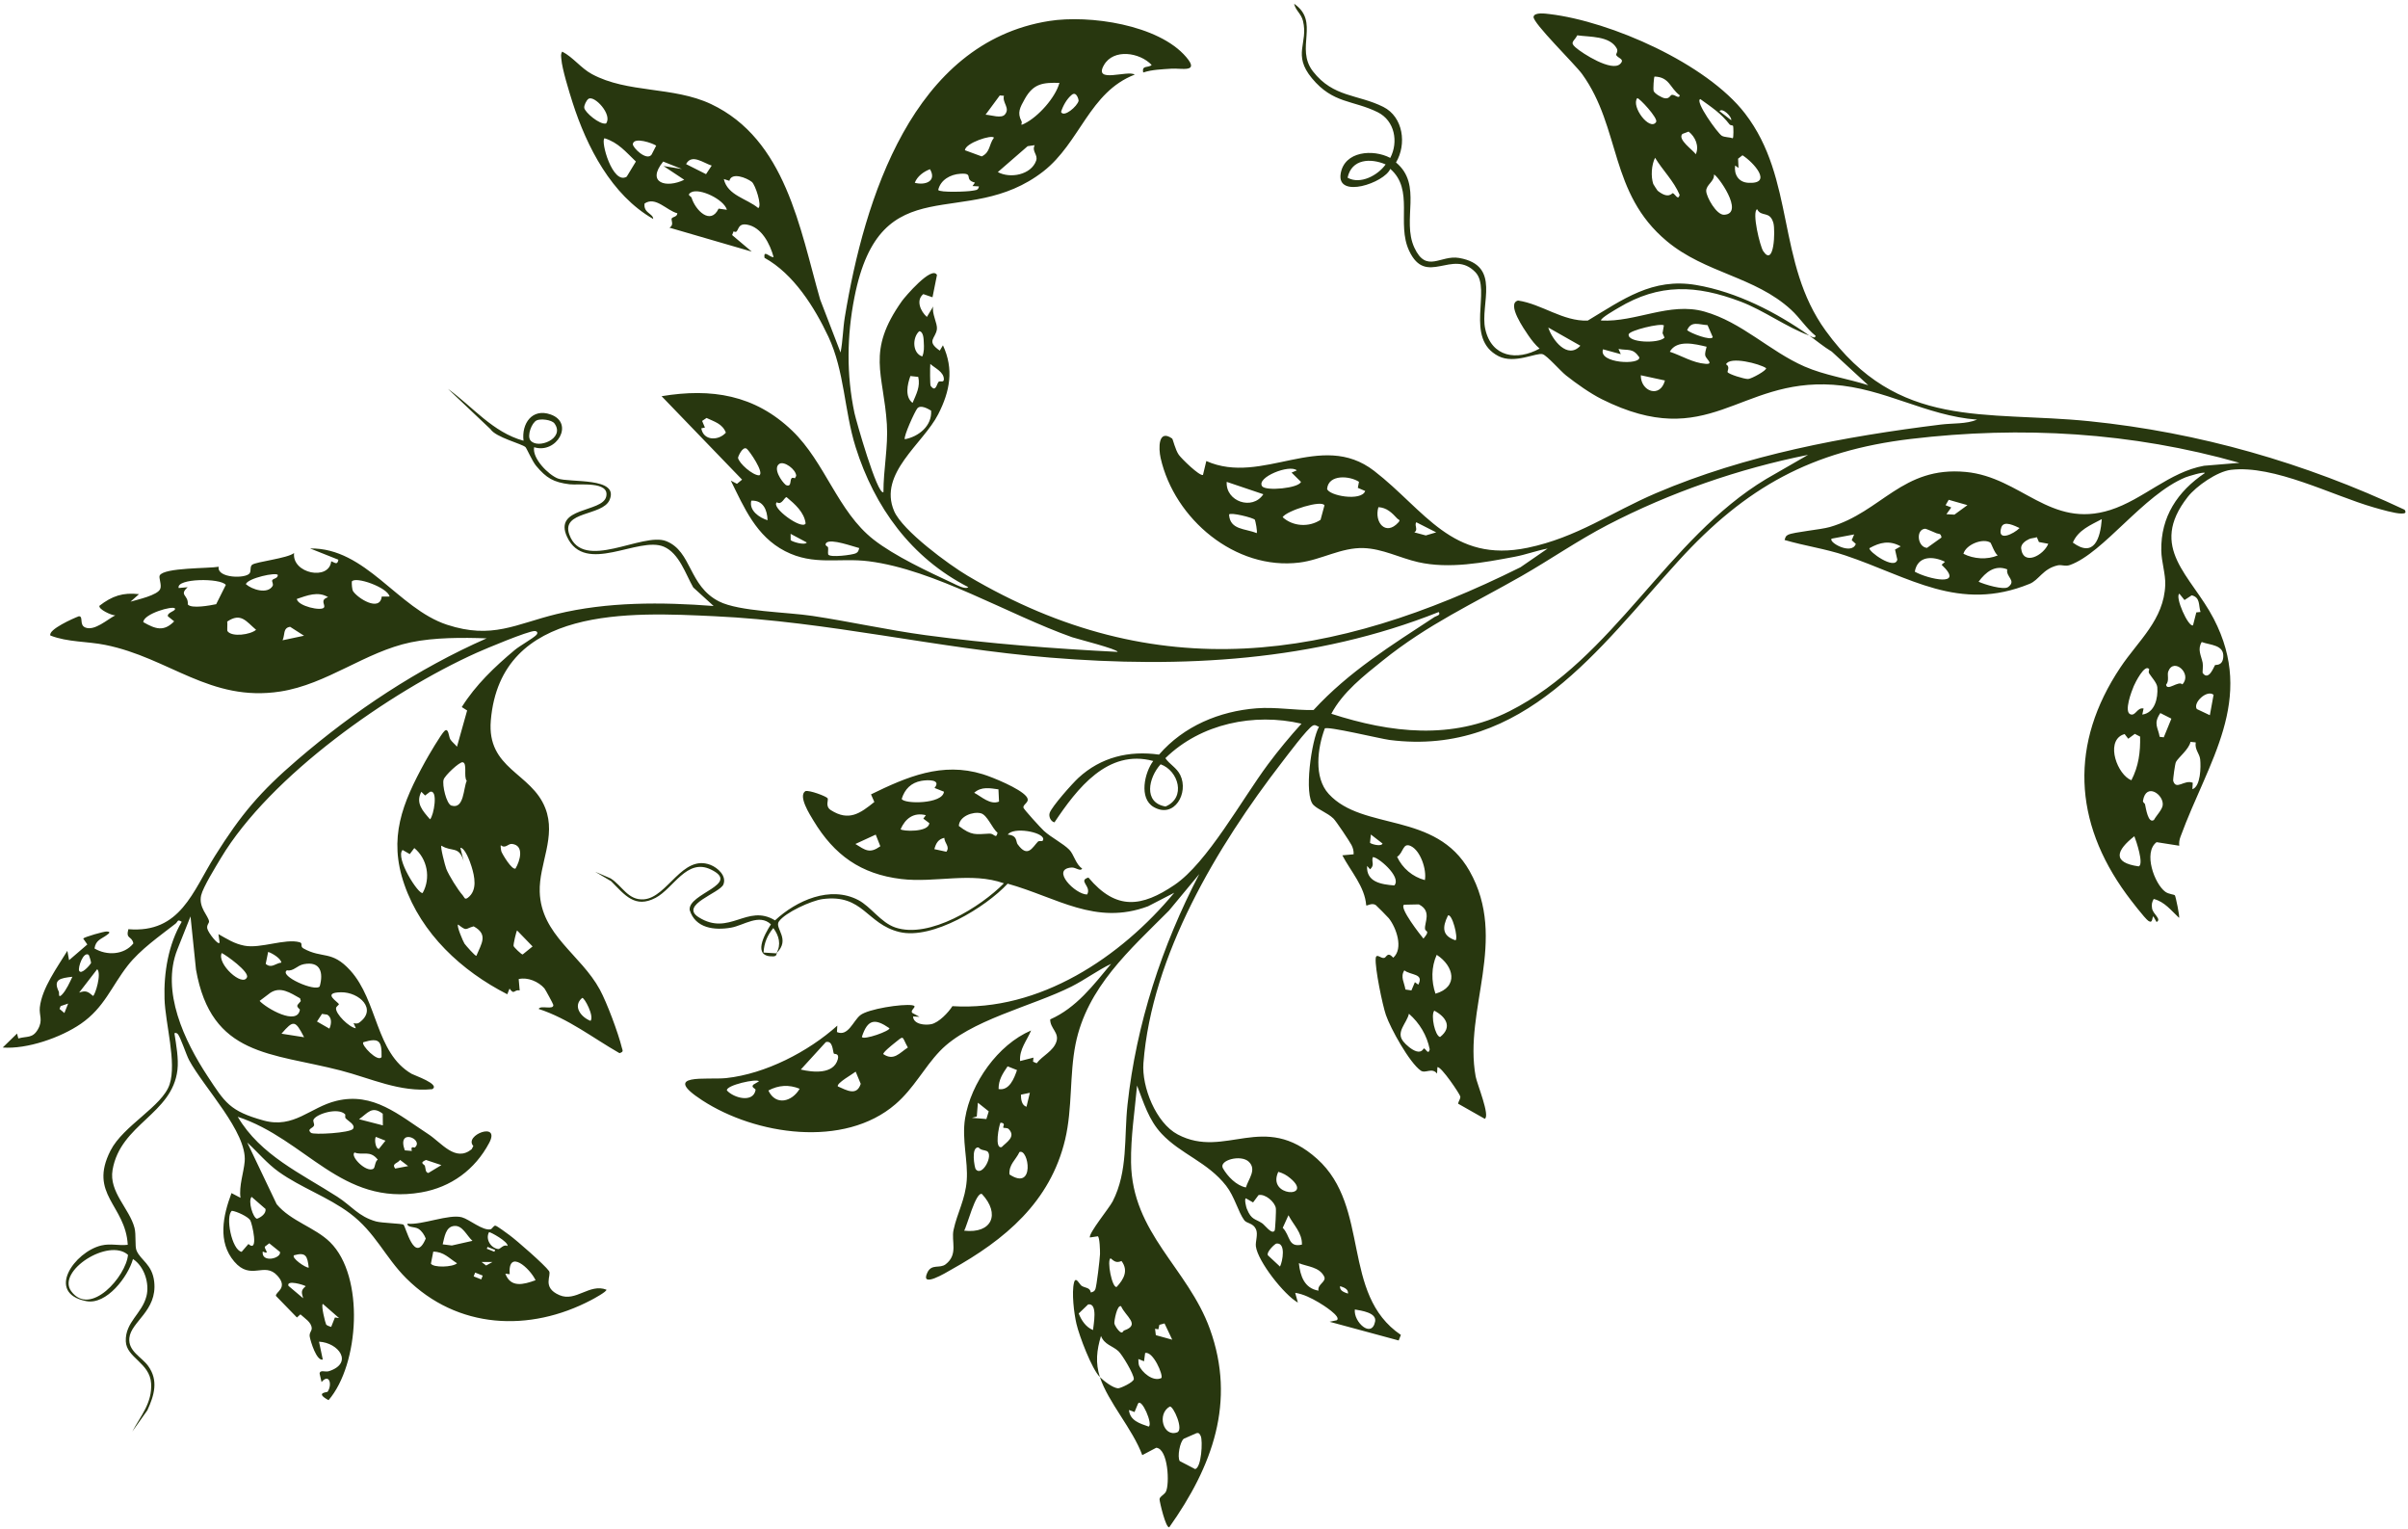 <svg width="556" height="353" viewBox="0 0 556 353" fill="none" xmlns="http://www.w3.org/2000/svg">
<path d="M179.443 219.959C179.199 220.204 179.428 220.736 178.519 220.766C173.6 220.915 176.516 215.712 178.003 213.367C175.29 210.836 171.758 213.609 168.81 214.133C164.969 214.809 160.544 214.29 159.244 210.054C158.847 206.21 171.268 204.132 164.118 200.703C158.571 198.041 155.498 205.074 151.391 207.243C146.601 209.776 144.238 206.569 141.119 203.421L137.422 201.234L140.988 202.765C143.677 204.454 144.99 207.879 148.673 207.598C154.146 207.163 157.539 197.109 164.063 199.653C165.724 200.313 167.822 202.175 167.033 204.161C166.243 206.148 156.824 208.88 161.304 211.721C168.417 216.229 172.507 208.523 178.952 212.455C183.887 207.875 191.67 204.378 198.156 207.755C201.075 209.274 203.362 212.957 206.725 214.098C214.586 216.765 226.441 209.34 231.8 203.901C224.277 201.204 215.932 203.858 208.075 202.905C198.74 201.772 192.638 197.389 187.837 189.445C187.012 188.073 184.206 183.728 185.968 182.617C186.891 182.348 190.749 183.8 191.088 184.261C191.373 184.651 190.436 186.106 191.84 187.007C195.991 189.652 198.593 187.782 201.883 185.126L201.114 183.368C209.388 179.332 217.523 175.812 226.92 178.715C229.303 179.45 235.438 181.987 236.947 183.81C238.056 185.164 236.191 185.549 236.3 186.424C236.351 186.787 240.396 191.217 241.045 191.801C242.734 193.337 245.47 194.701 246.9 196.151C247.949 197.204 248.41 199.573 249.861 200.476C249.48 201.271 248.38 200.181 247.42 200.256C242.485 200.611 248.309 206.515 251.013 206.481C252.11 204.584 248.817 203.308 251.312 202.57C257.742 210.232 263.636 209.393 271.205 204.261C278.773 199.129 286.755 184.504 292.798 176.4C295.208 173.166 297.805 170.038 300.509 167.051C289.593 164.523 277.279 166.986 269.081 175.016C270.105 176.5 271.666 177.169 272.531 178.932C274.521 183.035 271.156 189.038 266.391 186.296C262.9 184.288 264.286 178.298 266.279 175.664C255.75 172.817 248.669 182.058 243.475 189.83C242.58 189.621 242.099 188.451 242.365 187.66C242.857 186.175 247.594 180.864 248.987 179.574C254.209 174.766 260.676 173.225 267.615 174.189C273.332 167.603 281.543 164.178 290.111 163.505C294.571 163.157 298.859 163.981 303.295 163.9C311.455 155.023 321.289 148.948 331.242 142.415C331.635 142.163 332.747 142.034 332.199 141.278C303.595 152.682 272.882 154.292 242.431 151.797C216.213 149.647 191.332 143.477 164.962 142.245C145.797 141.349 115.592 139.669 113.329 166.29C112.364 177.538 122.697 178.334 125.9 186.524C128.501 193.153 124.424 199.428 124.621 205.868C124.92 215.824 134.124 220.363 138.5 228.432C140.139 231.449 142.751 238.458 143.566 241.783C143.753 242.543 144.072 242.768 143.04 243.108C136.86 239.575 131.265 235.148 124.379 232.901C124.754 231.957 127.855 233.222 127.762 231.978C127.751 231.762 125.889 228.363 125.708 228.16C124.371 226.601 121.808 225.501 119.763 226.009L119.993 228.629C118.69 228.34 118.774 229.809 117.651 228.204L117.13 229.514C106.568 224.125 97.305 215.549 93.361 204.177C89.618 193.407 92.877 185.453 98.151 175.837C98.857 174.551 101.872 169.387 102.664 168.707C103.597 167.92 103.59 170.07 103.983 170.683C104.353 171.271 105.071 171.801 105.514 172.369L107.861 164.003L106.624 163.217C109.782 158.143 114.268 153.874 118.833 150.061C120.053 149.044 123.086 147.363 123.841 146.57C124.265 146.118 124.065 145.68 123.451 145.664C121.906 145.654 112.14 149.749 110.076 150.675C89.964 159.711 62.417 179.04 51.008 198.061C49.842 200.012 46.888 204.776 46.444 206.671C45.794 209.496 48.157 211.431 48.267 212.714C48.293 213.099 47.683 213.526 47.862 214.347C48.069 215.344 50.623 218.561 50.703 217.499L50.434 215.631C52.505 216.78 54.044 217.832 56.465 218.305C60.179 219.015 65.842 216.584 69.179 217.502C70.029 217.742 69.198 218.44 70.049 218.925C74.436 221.386 76.568 219.265 80.878 224.012C87.276 231.057 86.687 243.042 95.053 247.884C95.676 248.246 101.692 250.262 99.831 251.415C92.284 252.184 85.686 248.925 78.632 247.1C62.689 242.981 48.79 243.934 45.256 223.817L43.989 211.536L40.954 219.171C37.102 228.864 42.659 240.403 47.882 248.352C51.948 254.536 53.032 256.484 60.864 258.651C67.873 260.588 71.589 255.589 77.687 254.114C86.205 252.051 92.095 257.378 98.859 261.779C101.97 263.798 105.126 268.332 108.894 265.294L109.292 264.539C106.99 262.042 115.629 258.771 112.958 263.81C109.689 269.982 104.159 274.048 97.274 275.244C78.779 278.447 70.749 263.036 54.893 257.795C60.135 266.681 69.549 270.896 77.877 276.245C81.166 278.351 82.764 280.814 86.813 281.95C88.179 282.33 92.758 282.421 93.156 282.693C93.674 283.03 95.714 292.095 98.307 285.899C97.976 285.049 97.411 284.172 96.633 283.667C95.749 283.104 93.993 283.417 94.075 282.471C97.42 282.838 103.696 280.178 106.664 280.998C108.356 281.459 111.463 284.146 113.261 283.767C113.669 283.685 113.971 282.843 114.407 282.934C114.844 283.026 117.026 284.677 117.649 285.12C119.303 286.332 125.78 291.99 126.756 293.389C127.445 294.364 125.005 297.179 129.185 298.971C132.977 300.593 136.092 296.203 140.015 297.697C140.208 298.116 137.034 299.823 136.539 300.083C122.269 307.593 105.606 306.842 93.784 295.063C88.913 290.207 86.661 284.467 80.789 280.078C75.71 276.281 69.545 274.189 64.395 270.528C61.636 268.566 59.559 265.995 57.095 263.743L63.882 277.974C67.149 281.899 72.747 283.325 76.216 286.743C84.236 294.629 82.967 314.973 75.861 323.209C72.601 321.44 75.545 321.419 75.635 321.276C76.768 319.654 76.051 316.906 74.246 319.027L73.791 317.052C73.927 316.094 75.071 316.826 76.036 316.492C81.649 314.596 78.169 309.934 73.66 309.708L74.53 313.838C73.093 314.213 71.735 309.709 71.525 308.598C71.337 307.675 71.984 307.279 71.977 306.64C71.943 305.208 70.328 304.305 69.367 303.401L68.558 304.123L63.718 299.149C63.499 298.263 66.647 297.36 64.068 294.492C61.038 291.118 57.958 295.75 54.087 291.21C50.216 286.67 51.484 280.649 53.452 275.411L55.531 276.499C55.14 273.749 56.273 270.692 56.496 268.122C57.081 261.356 47.117 251.099 43.676 244.739C42.972 243.432 41.669 239.325 41.02 238.659C40.834 238.471 40.321 238.283 40.288 238.613C40.688 241.219 41.277 244.373 40.97 246.992C39.756 257.227 27.808 259.427 25.989 270.075C25.116 275.144 29.909 279.006 31.055 283.426C31.469 285.01 31.106 287.688 31.522 288.652C32.489 290.978 35.164 291.797 35.612 295.922C36.318 302.598 30.25 305.063 29.867 308.859C29.549 311.914 32.733 313.261 34.214 315.318C36.622 318.657 35.633 322.048 34.033 325.539L30.548 330.451C32.519 326.765 35.155 323.865 34.892 319.356C34.621 314.582 29.189 313.435 29.047 309.61C28.894 305.193 32.771 303.276 33.812 299.22C34.569 296.291 33.325 292.322 30.704 290.627C29.581 294.683 24.613 301.273 19.909 300.349C10.429 298.474 17.248 288.949 23.403 287.497C25.631 286.979 27.371 287.606 29.498 287.342C28.992 278.152 20.355 275.715 25.524 265.583C28.473 259.806 37.484 255.394 39.159 250.317C40.834 245.241 38.164 236.284 37.989 230.57C37.794 224.538 38.886 217.974 41.96 212.785C40.9 212.086 41.096 212.784 40.534 213.213C36.822 216.11 32.385 219.191 29.502 222.874C25.712 227.73 24.093 232.584 18.677 236.32C14.026 239.529 6.216 242.232 0.629 241.805L3.932 238.583L4.233 239.714C6.244 239.127 7.528 239.752 8.759 237.598C9.991 235.445 8.989 234.394 9.196 232.519C9.694 228.067 13.255 223.251 15.552 219.483L15.948 221.646L20.162 218.019L19.208 216.645C19.536 216.27 24.025 214.987 24.648 215.023C25.72 215.074 25.144 215.497 24.644 215.853C23.351 216.807 22.127 216.973 21.819 218.939C24.608 220.619 28.644 220.477 30.794 217.776C30.427 215.95 28.991 216.896 29.636 214.493C41.673 215.476 44.495 205.75 49.639 197.566C55.682 187.945 60.07 182.772 68.638 175.411C81.839 164.068 96.44 154.374 112.357 147.356C106.863 147.146 100.278 147.139 94.871 148.269C84.31 150.466 75.508 157.963 64.719 159.628C48.51 162.126 39.094 151.841 24.31 148.869C20.129 148.023 15.646 148.264 11.635 146.702C11.055 145.33 16.974 142.707 18.214 142.253C19.323 142.254 18.227 144.232 19.68 144.843C21.818 145.741 24.818 142.953 26.612 142.051C25.728 142.059 22.689 140.639 22.96 139.833C25.882 137.569 28.388 136.721 32.098 137.152L30.137 138.885C31.69 138.425 36.467 137.404 37.012 135.908C37.373 134.958 36.587 133.325 36.89 132.809C38.007 130.985 48.159 131.252 50.497 130.827C50.001 133.469 56.751 133.639 57.651 132.317C58.019 131.761 57.67 130.791 58.213 130.37C59.117 129.653 66.346 128.905 67.9 127.663C67.372 132.396 76.01 134.133 76.476 129.554C77.341 129.882 77.9 130.528 78.133 129.202L71.599 126.604C84.48 126.406 91.838 140.472 103.218 144.213C113.667 147.632 119.069 144.053 128.531 141.746C140.233 138.893 152.811 138.965 164.774 139.887L160.068 135.602C158.294 132.515 156.846 127.747 153.299 126.207C147.457 123.672 135.118 132.846 130.943 123.944C127.68 116.97 139.065 118.363 139.966 114.659C140.867 110.955 133.552 112.045 131.517 111.79C127.804 111.326 126.164 110.364 123.785 107.526C122.891 106.453 121.601 103.461 121.328 103.205C120.465 102.422 114.484 100.975 113.253 99.066L103.431 89.763C109.159 93.899 113.778 99.797 120.883 101.74C120.388 97.775 122.863 94.174 127.127 95.673C132.709 97.631 128.525 104.875 123.323 103.232C122.864 105.823 126.593 109.572 128.79 110.445C131.423 111.492 143.123 110.041 140.733 115.437C139.072 119.165 129.503 117.923 131.454 123.397C134.579 132.11 148.35 122.739 153.829 124.916C159.786 127.284 158.941 135.236 166.024 138.834C170.653 141.179 181.798 141.286 187.609 142.177C196.348 143.497 204.955 145.433 213.73 146.621C228.394 148.583 243.282 149.737 258.039 150.48C258.269 149.903 248.52 147.431 247.546 147.093C232.85 141.888 215.826 131.5 200.613 129.564C193.736 128.69 187.931 130.657 181.271 127.227C174.61 123.796 171.83 117.21 168.744 110.942L170.161 111.685L171.344 110.72L152.76 91.457C164.23 89.556 174.261 91.112 182.901 99.408C190.549 106.755 193.413 118.056 201.695 124.545C206.544 128.348 214.415 132.015 220.111 134.671C220.798 134.993 222.968 136.182 223.571 135.524C210.397 128.787 201.913 117.063 197.558 103.195C194.901 94.7 195.017 85.708 191.274 77.728C188.074 70.926 183.231 63.21 176.528 59.518C176.223 57.455 177.823 59.543 178.622 59.338C177.799 56.32 175.86 52.417 172.451 51.845C169.869 51.406 170.764 54.16 169.387 53.4L169.045 54.26L173.576 58.083L154.573 52.553C155.68 51.982 154.943 50.841 155.075 50.469C155.26 50.004 156.352 50.128 156.398 49.233C153.9 48.583 151.391 45.252 148.831 46.975C148.764 47.471 148.802 47.91 149.036 48.346C149.522 49.257 150.863 49.659 150.823 50.54C141.197 45.051 135.489 33.891 132.217 23.7C131.463 21.328 129.766 15.874 129.615 13.628C129.575 12.992 129.41 12.503 129.823 11.916C132.35 13.231 134.142 15.738 136.653 17.094C144.891 21.56 155.417 19.903 164.155 24.013C181.416 32.162 184.679 52.757 189.371 69.141L194.082 81.373C194.62 78.666 194.622 75.91 195.07 73.184C199.55 45.993 210.721 9.846 242.226 4.848C251.502 3.379 267.529 5.688 273.897 13.178C277.056 16.881 272.737 15.686 270.452 15.854C268.322 16.003 266 16.059 263.969 16.736C263.58 14.966 265.149 15.737 265.916 14.998C263.186 12.102 257.124 11.144 254.898 15.023C252.379 19.389 260.439 16.1 261.997 17.225C251.514 21.28 249.393 32.933 240.905 39.559C223.046 53.472 203.324 37.933 197.286 68.633C195.529 77.527 195.427 86.524 197.297 95.358C197.607 96.835 202.569 114.387 203.985 113.612C203.969 108.402 205.098 103.141 204.775 97.923C204.027 86.141 199.944 81.19 208.275 69.461C208.932 68.547 215.182 61.194 216.343 63.483L215.312 68.62L213.189 67.89C211.408 69.336 212.578 71.889 214.013 73.161L215.486 70.728C215.067 72.275 216.496 74.67 216.33 75.99C216.033 78.172 213.766 78.707 216.99 80.935L217.722 79.708C220.289 85.231 219.348 90.306 216.632 95.621C213.16 102.43 202.71 109.272 206.454 117.987C208.397 122.495 219.052 130.319 223.408 132.898C267.06 158.764 307.768 152.481 351.084 130.938L357.349 126.625C354.744 127.107 352.3 128.044 349.675 128.534C342.504 129.876 334.627 131.395 327.433 129.759C323.173 128.783 319.236 126.664 314.843 126.517C309.692 126.345 305.049 129.247 300.026 129.861C285.238 131.699 271.161 119.807 267.985 105.722C267.494 103.553 267.363 98.917 270.649 101.235C270.816 101.35 271.378 103.874 272.188 104.995C272.86 105.931 276.949 109.921 277.762 109.641L278.535 106.425C291.524 112.191 304.986 99.206 317.28 108.692C328.961 117.707 335.263 130.082 352.741 126.441C364.104 124.073 372.003 118.273 382.359 113.842C403.066 104.992 425.901 100.757 448.149 98.001C450.875 97.665 454.005 97.914 456.508 96.87C444.669 95.965 435.174 89.614 423.228 88.813C401.32 87.349 394.616 104.504 369.846 92.147C367.167 90.805 363.973 88.54 361.602 86.668C360.311 85.649 357.248 82.115 356.211 81.768C354.817 81.296 349.737 84.105 346.018 82.219C338.003 78.136 344.483 66.797 340.662 62.831C335.345 57.292 329.313 66.314 325.361 57.875C322.406 51.562 326.589 43.828 321.012 38.985C319.643 42.225 308.646 45.93 309.552 40.123C310.374 34.854 317.074 34.369 321.007 36.454C322.936 32.751 322.05 27.881 318.12 25.91C312.387 23.061 307.827 23.989 302.912 18.055C298.361 12.559 302.121 9.992 300.858 4.84C300.424 3.102 299.164 2.454 298.804 0.859C304.849 5.057 298.949 11.08 303.173 16.495C307.872 22.522 313.518 21.732 319.395 24.672C324.044 27.009 324.828 33.324 322.335 37.504C328.574 42.692 323.595 50.746 326.572 57.166C329.365 63.186 332.596 58.793 336.912 59.546C346.788 61.286 341.665 70.195 342.938 75.938C344.381 82.482 350.27 83.338 355.488 80.469C354.535 79.666 353.595 78.461 352.895 77.432C352.023 76.139 347.735 70.063 350.52 69.376C356.004 70.185 360.831 74.208 366.603 74.006C374.762 69.109 381.523 64.08 391.594 65.783C401.071 67.38 410.241 72.167 417.761 77.456C412.587 75.579 407.28 71.659 401.922 69.627C391.645 65.738 383.144 65.377 373.652 71.082C373.051 71.447 369.436 73.485 369.676 73.988C377.706 74.423 385.47 69.662 393.526 71.918C402.211 74.359 408.616 81.097 416.664 84.606C421.321 86.636 426.554 87.379 431.373 88.919L422.956 81.168C421.135 80.086 419.224 78.494 417.747 77.451C418.231 77.627 419.052 78.312 419.23 77.534C417.054 75.788 415.602 73.368 413.544 71.49C405.181 63.81 393.772 63.093 384.866 55.67C371.528 44.545 374.306 29.597 365.322 17.119C363.648 14.806 353.868 5.274 354.096 3.88C354.285 2.748 356.959 3.159 357.756 3.247C371.975 4.934 394.046 14.686 402.913 26.187C414.587 41.333 410.107 60.564 421.536 76.33C438.239 99.38 458.24 94.769 482.457 97.233C507.739 99.81 532.168 106.828 555.223 117.672C555.712 118.454 555.222 118.537 554.502 118.544C553.041 118.567 549.685 117.575 548.102 117.126C538.527 114.38 525.082 107.258 515.097 108.46C511.926 108.848 507.097 112.214 505.147 114.701C495.884 126.517 505.944 132.8 511.141 142.826C520.847 161.529 509.85 175.739 503.483 193.111C503.201 193.863 503.115 194.449 503.181 195.225L497.947 194.401C494.803 196.773 497.472 204.049 499.967 205.856C500.764 206.434 501.969 206.44 502.181 206.687C502.347 206.884 503.376 211.763 503.126 211.859C501.324 210.197 499.808 208.142 497.285 207.515C496.853 208.273 496.776 208.797 496.904 209.664C497.104 211.048 499.192 212.155 497.944 212.834L497.206 211.529C496.88 211.693 497.12 213.306 496.043 212.568C495.235 212.018 491.806 207.555 490.996 206.434C478.732 189.651 477.859 171.62 489.603 154.054C493.722 147.877 499.659 143.075 499.949 135.001C500.039 132.476 499.073 129.694 499.034 127.084C498.891 119.279 502.794 113.44 509.098 109.192C508.928 108.798 505.131 109.981 504.645 110.179C494.879 114.193 485.74 127.624 477.959 130.42C476.837 130.823 476.07 130.29 475.102 130.508C471.693 131.29 470.806 133.891 468.63 134.771C452.334 141.426 440.902 133.179 426.048 128.205C421.489 126.67 416.649 126.003 412.051 124.648C412.272 124.051 412.246 123.747 412.873 123.441C414.152 122.808 420.331 122.279 422.503 121.657C434.42 118.221 439.21 107.564 453.879 108.941C466.676 110.145 473.354 122.146 487.282 117.715C494.884 115.288 500.907 108.954 508.9 107.515L517.094 106.84C492.226 99.778 466.744 98.279 441.201 101.324C418.365 104.042 403.132 112.375 387.564 129.467C369.279 149.54 351.834 174.76 320.837 170.808C318.759 170.537 306.333 167.539 305.89 168.162C304.222 172.605 303.29 179.462 306.799 183.271C314.729 191.92 331.49 187.212 339.312 201.055C348.311 216.981 337.912 233.011 340.725 248.501C341.021 250.135 344.141 257.672 342.817 258.255L336.668 254.767C336.743 254.21 337.254 253.663 337.18 253.111C337.108 252.593 332.735 246.075 331.894 246.345L331.816 247.814C330.58 246.328 329.156 247.899 328.043 247.13C325.453 245.318 321.071 237.426 320.001 234.293C319.205 231.986 317.437 223.388 317.646 221.22C317.776 219.95 318.843 221.287 319.591 221.128C320.173 221.017 320.319 219.542 321.702 221.07C324.117 218.931 322.379 214.112 320.672 211.966C320.466 211.704 317.815 209.019 317.635 208.899C316.654 208.329 315.601 209.216 315.451 208.977C315.146 204.696 311.891 201.151 309.942 197.44L312.547 197.203C312.591 196.437 312.409 195.745 312.059 195.067C311.657 194.272 308.481 189.502 307.875 188.935C306.476 187.612 304.432 186.93 303.298 185.843C300.966 183.627 302.844 170.736 304.544 167.774C304.006 167.609 303.704 167.179 303.099 167.51C301.795 168.247 297.248 174.352 295.98 175.985C281.053 195.321 265.922 220.547 264.012 245.416C263.593 250.861 266.892 259.219 271.935 261.877C282.935 267.684 291.732 256.384 304.124 267.509C316.516 278.634 309.553 298.737 323.459 308.147L322.949 309.429L307.003 305.113L308.66 304.76C309.837 303.972 305.379 301.156 304.449 300.624C302.781 299.651 300.952 298.712 299.058 298.432L299.679 300.685C296.492 298.896 290.431 291.169 289.979 287.711C289.836 286.593 290.536 284.914 289.993 283.736C289.331 282.282 287.863 282.449 287.292 281.667C285.901 279.793 285.072 276.217 283.102 273.705C278.81 268.214 272.674 266.46 268.206 261.699C265.227 258.525 264.085 254.547 262.543 250.59C262.015 256.433 261.067 262.467 261.156 268.359C261.387 284.682 274.254 292.684 279.355 306.767C285.446 323.609 279.942 338.485 269.985 352.537C269.181 352.837 267.761 346.726 267.734 346.096C267.705 345.513 268.852 345.007 269.192 344.359C270.105 342.634 269.742 334.398 266.97 334.193L263.748 335.898C261.532 329.862 255.884 323.719 253.964 317.882C254.864 318.778 256.919 320.378 258.138 320.471C258.644 320.509 261.774 319.077 261.797 318.32C261.818 317.203 259.098 312.679 258.235 311.896C256.862 310.632 255.029 310.442 254.214 308.389C253.217 311.679 252.896 314.619 253.964 317.882C252.1 316.048 249.194 308.384 248.546 305.582C247.987 303.173 247.408 298.392 247.991 296.063C248.388 294.491 249.267 296.505 249.721 296.799C250.558 297.36 251.647 297.124 251.874 298.356C252.403 298.175 252.693 298.143 252.923 297.566C253.214 296.833 253.941 290.695 253.989 289.507C254.013 288.75 253.928 285.682 253.494 285.379L251.64 285.653C251.387 284.606 256.084 278.904 256.902 277.337C260.496 270.348 259.514 262.519 260.34 254.984C262.353 236.42 268.282 218.304 276.91 201.766L269.897 210.218C260.887 219.263 250.985 227.889 248.344 241.015C246.923 248.118 247.651 255.764 245.944 263.014C242.518 277.46 232.039 286.182 219.622 293.09C218.571 293.684 212.373 297.501 214.116 293.773C215.11 291.639 216.968 292.916 218.358 291.837C221.312 289.537 219.6 286.54 220.171 283.912C221.013 279.989 222.881 276.93 223.215 272.479C223.549 268.028 222.047 263.026 222.831 258.183C224.153 250.014 230.403 241.143 238.082 237.866C237.088 240.244 235.33 242.205 235.535 244.929L238.624 244.134L238.527 245.074L239.361 245.438C240.7 243.67 243.2 242.674 243.927 240.434C244.607 238.355 242.449 237.383 242.489 235.311C248.521 232.651 252.467 227.401 256.557 222.485C253.394 224.001 250.576 226.127 247.433 227.716C238.315 232.314 223.836 235.466 217.006 242.638C213.285 246.542 211.044 251.198 206.754 254.892C194.912 265.112 174.414 261.989 162.147 253.997C152.387 247.655 163.305 249.319 167.661 248.864C176.741 247.889 186.637 242.769 193.334 236.752L193.249 238.236C195.821 239.356 196.996 235.663 198.625 234.353C200.426 232.899 208.31 231.693 210.632 232.045C212.093 232.267 210.035 233.097 210.633 233.808L212.309 234.719L210.826 234.635C210.892 236.439 213.535 236.723 215.026 236.418C216.804 236.048 219.022 233.667 219.909 232.258C240.023 233.515 258.769 220.983 271.135 206.077L265.082 209.202C252.939 213.739 244.086 207.169 232.664 203.983C227.598 209.425 215.278 216.992 207.664 215.14C200.05 213.288 199.318 206.309 189.94 207.54C187.377 207.876 181.307 210.634 179.845 212.712C178.753 214.268 182.676 216.79 179.261 220.049C180.436 218.037 179.866 215.983 178.559 214.224C177.189 215.865 176.396 217.736 176.308 219.887L179.255 220.063L179.443 219.959ZM29.554 289.664C25.071 285.68 13.064 293.404 16.425 298.035C20.834 304.094 29.119 294.614 29.554 289.664ZM75.279 305.718C75.575 306.08 76.068 306.113 76.465 306.304L77.333 304.12L78.29 304.256L74.548 300.99C74.051 301.217 75.146 305.518 75.298 305.709L75.279 305.718ZM66.6 296.82L69.995 299.686C69.651 298.375 69.397 297.866 70.594 296.907C70.152 296.584 66.088 295.36 66.6 296.82ZM57.36 287.16C59.819 289.345 58.209 282.359 57.768 281.662C57.234 280.83 54.691 279.639 53.542 279.493C51.985 280.701 53.502 288.579 55.794 288.968L57.36 287.16ZM60.66 288.912C60.316 291.582 64.955 290.538 64.653 288.999L62.17 287L61.141 287.782C61.002 288.298 62.493 289.755 60.665 288.898L60.66 288.912ZM67.889 289.763C67.189 290.333 70.526 292.687 71.289 292.615C70.971 289.927 70.639 288.996 67.889 289.763ZM58.097 276.279C57.204 277.213 58.428 281.19 59.352 281.329C60.243 281.014 61.488 280.139 61.309 279.072L58.097 276.279ZM99.487 291.67C100.015 292.679 104.56 292.528 105.529 291.608C103.582 290.393 102.535 288.966 100.041 288.921L99.501 291.675L99.487 291.67ZM109.366 294.634L111.112 295.328L111.459 294.454L109.713 293.76L109.366 294.634ZM116.688 294.02C117.916 297.331 120.909 296.53 123.659 295.519C122.362 292.752 117.255 288.161 117.684 294.139L116.707 294.012L116.688 294.02ZM111.191 291.313L112.254 292.127L113.702 291.316L111.177 291.308L111.191 291.313ZM102.21 287.238L104.322 287.506L109.087 286.431C107.731 285.207 106.828 282.842 104.909 282.993C102.841 283.149 102.629 285.692 102.216 287.224L102.21 287.238ZM112.406 288.256L114.153 288.951L114.321 288.528L112.574 287.834L112.406 288.256ZM112.916 284.43C112.033 286.036 113.318 288.097 115.038 288.324C115.505 288.379 116.307 287.099 117.189 287.629C117.418 286.643 113.158 284.314 112.916 284.43ZM81.874 266.023C80.722 266.87 84.595 270.791 86.216 269.788C86.63 269.528 86.548 268.093 87.228 267.694C85.425 265.379 83.703 266.799 81.869 266.037L81.874 266.023ZM92.376 267.75C91.86 268.556 90.362 268.548 91.24 269.746L94.239 269.176L92.362 267.744L92.376 267.75ZM79.695 257.228C78.062 255.552 72.993 257.142 72.386 258.467C72.231 258.813 72.59 259.429 72.529 259.747C72.384 260.44 70.735 260.568 71.801 261.497C72.396 262.011 80.858 261.524 81.511 260.577C82.165 259.63 80.328 258.753 79.806 258.137C79.603 257.91 79.799 257.335 79.695 257.228ZM98.106 269.13C98.313 269.718 98.16 270.636 98.906 270.77L101.913 268.947L98.356 267.762C96.689 268.469 97.97 268.734 98.12 269.136L98.106 269.13ZM86.82 262.442C86.438 262.584 86.564 265.098 87.479 265.217L89.003 263.31L86.82 262.442ZM273.317 332.132C272.443 332.813 271.798 336.243 272.388 337.26L275.955 339.119C277.423 338.789 277.742 332.57 277.25 331.51C277.024 331.012 276.829 330.641 276.208 330.85L273.323 332.118L273.317 332.132ZM95.784 264.879C98.006 263.022 91.541 260.208 93.466 265.541L95.09 265.681C94.752 264.355 95.638 265.001 95.784 264.879ZM13.745 232.892L14.867 233.843L15.735 231.66L14.003 232.244L13.745 232.892ZM82.9 258.356L88.402 259.776L88.377 257.09C85.851 255.157 84.923 256.958 82.9 258.356ZM13.596 228.999C13.704 229.221 13.383 230.562 14.326 229.583C15.27 228.604 16.125 226.741 16.71 225.473C13.956 225.797 12.146 226.041 13.616 228.99L13.596 228.999ZM260.675 325.492C260.906 327.949 263.206 328.603 265.212 329.302C266.3 328.903 263.571 322.516 262.755 324.035L261.96 325.954L260.681 325.478L260.675 325.492ZM270.096 324.686C267.066 326.401 268.622 331.8 271.789 330.644C273.406 330.063 270.901 324.467 270.096 324.686ZM22.445 223.723L18.274 229.129C19.812 228.582 20.286 228.868 21.49 229.901C21.973 229.669 23.514 224.768 22.445 223.723ZM18.272 224.087C18.761 225.114 20.797 222.742 21.001 222.35C21.119 222.136 20.555 220.476 20.482 220.414C19.231 219.542 17.947 223.387 18.272 224.087ZM64.996 238.613L70.215 239.431C68.167 235.436 67.745 235.431 64.996 238.613ZM262.959 315.111C263.626 316.796 266.254 319.047 268.166 318.094C268.623 317.395 266.236 311.83 264.408 312.327L264.156 314.233L262.846 313.712C262.846 313.712 262.862 314.861 262.973 315.117L262.959 315.111ZM83.898 240.58C83.238 241.133 87.286 245.352 88.102 243.996C88.176 240.241 87.546 239.485 83.898 240.58ZM59.934 231.038C61.502 232.754 68.693 236.901 69.248 233.044C68.227 232.083 68.618 232.125 69.455 231.087L69.285 230.448C67.028 229.192 64.77 227.61 62.395 229.194L59.948 231.044L59.934 231.038ZM73.177 235.796L76.059 237.448C76.541 236.399 76.699 234.896 75.566 234.217L74.347 234.043L73.186 235.816L73.177 235.796ZM251.258 301.097L249.07 303.196C249.673 304.757 250.729 306.368 252.377 307.023C252.445 305.908 253.577 300.762 251.258 301.097ZM259.621 307.096C263.373 305.781 259.913 303.901 258.852 301.521C257.914 301.132 257.258 304.917 257.301 305.424C257.356 305.984 258.152 307.1 258.608 307.428C259.288 307.894 259.23 307.218 259.607 307.091L259.621 307.096ZM78.266 231.815C78.288 231.922 77.625 232.36 77.592 232.69C77.429 234.044 80.663 237.189 82.161 237.36L81.629 236.154C81.981 236.294 82.575 236.318 82.87 236.109C87.266 233.011 82.943 228.993 78.744 229.053C74.151 229.12 78.127 231.303 78.251 231.81L78.266 231.815ZM51.195 219.995C49.992 222.486 56.029 227.936 57.026 225.592C57.57 224.307 52.265 220.502 51.195 219.995ZM266.698 306.728L266.879 308.203L270.669 309.253L268.885 305.493L267.696 305.819L267.464 306.853L266.698 306.728ZM66.263 223.978C64.27 225.257 72.845 229.041 73.824 227.685C74.71 224.513 74.012 221.838 70.169 222.561C68.549 222.863 67.792 224.275 66.263 223.978ZM61.34 222.494C62.71 223.642 63.58 222.357 64.962 222.204C64.881 221.259 62.821 220 61.914 219.737L61.349 222.514L61.34 222.494ZM222.615 284.084C229.038 284.826 231.027 280.233 226.728 275.621C225.289 275.016 223.212 283.277 222.615 284.084ZM256.431 290.461C255.52 290.866 256.764 297.38 257.833 297.071C259.478 295.31 260.605 293.295 258.954 291.089C257.785 291.57 257.339 291.214 256.431 290.461ZM167.835 251.707C169.415 253.477 173.904 254.657 174.46 251.616C174.524 251.25 173.316 251.047 173.94 250.381L175.241 249.61C174.854 248.901 167.543 250.514 167.849 251.713L167.835 251.707ZM184.639 251.323C182.18 250.329 179.777 250.467 177.416 251.73C179.112 255.341 182.909 254.322 184.639 251.323ZM312.828 302.274C312.496 305.16 316.712 309.038 317.509 305.064C317.918 303.008 314.334 302.546 312.828 302.274ZM134.426 230.353C132.179 232.233 134.118 234.782 136.348 235.652C137.267 234.614 134.924 230.208 134.426 230.353ZM225.301 269.899C226.788 271.778 229.515 266.517 227.848 265.707C227.357 265.463 226.446 265.541 225.946 264.87C224.119 264.665 225.027 269.561 225.295 269.913L225.301 269.899ZM235.391 265.932C234.511 267.817 232.931 268.755 233.077 271.097C239.068 275.061 237.511 265.029 235.391 265.932ZM299.902 291.589C300.226 294.508 301.152 297.388 304.443 297.93C304.105 296.441 306.364 295.887 305.743 294.661C304.635 292.443 301.882 292.393 299.888 291.584L299.902 291.589ZM107.27 217.846C107.527 218.226 109.75 220.757 109.991 220.641C111.181 217.77 112.781 215.714 109.369 213.836C107.347 214.369 107.917 215.069 105.783 213.422C105.319 213.563 106.928 217.351 107.256 217.84L107.27 217.846ZM309.409 296.885C309.284 297.978 310.416 298.33 311.25 298.612C311.374 297.52 310.242 297.168 309.409 296.885ZM294.706 287.061C294.376 287.109 292.323 289.034 292.761 289.779L295.547 292.371C296.172 291.167 296.965 286.752 294.706 287.061ZM193.45 250.779C195.506 251.678 197.823 253.072 198.74 250.19L197.574 247.377C196.92 247.917 193.114 250.025 193.45 250.779ZM192.531 243.203C192.254 242.669 192.333 240.09 190.679 240.558L184.9 246.891C187.657 247.546 192.504 248.07 193.457 244.485C193.831 243.051 192.635 243.391 192.531 243.203ZM231.009 259.149C230.658 259.826 229.563 265.247 231.274 264.801C232.374 263.673 234.629 262.432 232.925 260.645C232.545 260.249 231.774 260.465 231.65 260.285C231.517 260.086 232.334 259.219 231.023 259.155L231.009 259.149ZM118.587 218.38C118.658 218.653 120.418 220.381 120.685 220.324L122.97 218.475L119.396 214.787C119.233 214.869 118.488 218.015 118.587 218.38ZM296.17 283.418C297.969 285.21 297.347 288.046 300.611 287.303C300.689 284.562 298.659 282.776 297.501 280.521L296.184 283.423L296.17 283.418ZM224.39 258.036L227.753 258.312L228.296 256.538L225.792 254.547L225.54 257.726L224.404 258.041L224.39 258.036ZM287.906 279.056C288.939 281.669 289.867 281.304 291.456 282.393C292.048 282.791 293.711 285.132 294.325 284.038C294.448 283.81 294.684 279.401 294.584 278.872C294.331 277.418 292.129 275.531 290.593 275.867L289.33 277.567L287.67 276.614C287.263 276.778 287.734 278.629 287.892 279.051L287.906 279.056ZM92.958 196.203C91.167 198.003 96.67 206.602 97.595 206.121C99.518 202.677 98.662 198.226 95.662 195.761L94.618 197.157L92.958 196.203ZM103.029 200.532C103.643 202.065 105.718 205.419 106.838 206.663C107.23 207.113 107.274 207.783 108.01 207.243C110.306 205.529 109.582 202.305 108.868 199.998C108.516 198.831 107.333 195.653 106.289 195.695L107.069 198.778C105.931 195.16 104.414 196.76 101.929 195.217C101.591 195.328 102.786 199.914 103.034 200.518L103.029 200.532ZM203.972 243.346C206.401 244.948 207.675 243.056 209.622 241.807C208.1 239.114 208.949 238.864 206.35 240.931C205.898 241.289 203.785 242.994 203.958 243.34L203.972 243.346ZM237.794 252.254L235.729 252.689C235.739 253.689 235.863 255.141 237.015 255.485L237.788 252.268L237.794 252.254ZM199.004 239.349C199.33 240.212 205.725 237.909 205.349 237.336C201.995 235.024 200.335 235.261 199.004 239.349ZM287.674 274.103C288.286 272.111 290.201 270.001 288.373 268.198C286.546 266.395 281.308 267.837 282.379 269.698C283.449 271.559 285.475 273.685 287.674 274.103ZM230.57 251.389C233.045 251.851 234.187 248.896 234.822 247.011L232.653 246.149C231.511 247.832 230.552 249.261 230.57 251.389ZM295.155 270.502C292.415 276.33 303.431 276.597 297.95 272.005C297.07 271.263 296.256 270.809 295.155 270.502ZM115.739 196.498C116.036 197.268 118.193 200.867 119.026 200.496C120.097 198.703 121.106 195.14 118.22 194.809C117.3 194.704 116.717 196.006 115.626 195.099C115.553 195.119 115.657 196.253 115.758 196.489L115.739 196.498ZM97.287 182.769C95.894 185.413 97.64 187.216 99.293 189.129C100.155 188.314 101.254 182.143 99.268 182.79L98.15 183.634L97.287 182.769ZM104.254 185.962C107.174 186.862 106.978 181.939 107.771 180.231C106.984 179.38 107.976 176.104 106.814 175.952C106.085 175.858 102.719 178.99 102.429 179.968C102.063 181.176 103.06 185.602 104.248 185.976L104.254 185.962ZM33.085 143.613C35.945 145.239 37.801 145.863 40.219 143.431L38.759 142.263C38.557 141.334 40.71 141.048 40.388 140.463C39.992 139.735 33.138 141.676 33.085 143.613ZM52.529 145.697C53.548 147.113 57.83 146.515 59.128 145.383C56.847 143.449 55.638 141.321 52.462 143.484C52.564 143.965 52.39 145.511 52.529 145.697ZM43.369 139.527C44.159 140.576 48.599 139.746 49.915 139.47L52.141 135.02C50.933 133.382 40.601 133.484 41.256 135.735L43.335 135.55C41.24 137.458 43.544 137.281 43.361 139.508L43.369 139.527ZM70.197 146.749L66.987 144.69C65.287 144.944 65.831 146.53 65.246 147.799L70.197 146.749ZM197.507 194.822C199.793 196.252 200.805 197.112 203.266 195.349L202.2 192.658L197.527 194.814L197.507 194.822ZM323.968 240.356C324.654 241.215 326.027 242.397 327.071 242.682C328.347 243.042 328.654 242.023 328.756 242.014C329.189 241.99 329.781 243.661 330.121 242.23C329.487 239.026 327.787 236.164 325.317 234.008C324.818 236.207 322.266 238.195 323.973 240.342L323.968 240.356ZM56.764 134.835C58.185 136.102 61.736 137.219 62.926 135.294C63.212 134.821 62.727 134.236 62.847 133.974C63.043 133.481 64.116 133.614 64.156 132.733C63.837 132.018 57.251 133.446 56.764 134.835ZM75.756 137.849C73.457 136.413 70.867 137.472 68.533 138.257C68.764 139.931 74.255 141.135 74.81 140.23C75.206 139.604 73.751 138.504 75.756 137.849ZM215.724 196.011L218.517 196.615C219.387 195.411 218.125 194.73 218.032 193.404C216.617 193.723 216.107 194.678 215.738 196.016L215.724 196.011ZM207.95 191.403C208.204 191.912 214.481 192.205 214.572 190.006L213.191 188.968L213.783 188.175C210.967 187.464 209.051 188.921 207.95 191.403ZM331.161 233.296C330.319 234.43 331.347 239.145 332.51 239.379C335.444 237.087 333.837 234.686 331.161 233.296ZM81.514 136.451C82.559 138.09 87.708 141.343 88.139 137.714L89.955 137.701C89.517 135.602 82.053 132.962 81.237 134.236C81.187 134.771 81.286 136.083 81.514 136.451ZM221.39 190.661C224.389 192.962 225.255 192.588 228.466 192.429C229.597 192.373 229.986 193.816 230.326 192.222C229.046 191.175 227.973 188.09 226.438 187.724C224.619 187.295 221.498 188.42 221.39 190.661ZM234.984 194.905C237.293 198.123 238.365 195.63 239.651 194.281C239.983 193.94 240.949 194.503 240.883 193.645C240.758 192.029 233.948 190.823 232.696 192.659C234.971 192.845 234.507 194.259 234.978 194.92L234.984 194.905ZM208.211 184.427C208.743 185.634 217.676 185.644 217.959 182.755L215.776 181.888C217.405 179.925 214.287 179.974 212.725 180.251C210.368 180.684 208.907 182.143 208.197 184.422L208.211 184.427ZM324.257 223.994C323.278 225.514 324.283 226.843 324.506 228.416L325.891 228.624L326.695 226.725L327.478 227.297C328.866 224.668 325.76 225.179 324.257 223.994ZM331.733 220.408C330.462 223.198 330.457 226.491 331.445 229.38C336.857 227.828 335.716 222.986 331.733 220.408ZM224.926 182.996C226.627 183.884 228.627 185.87 230.671 185.035L230.539 182.209C228.562 181.929 226.569 181.528 224.94 183.001L224.926 182.996ZM324.215 208.839C322.932 209.438 328.091 215.991 328.672 216.663C330.348 214.702 329.114 215.141 329.033 214.441C328.861 212.986 330.679 210.299 327.603 208.766L324.215 208.839ZM334.332 211.327C332.97 214.097 332.985 216.028 336.08 217.062C336.763 216.534 335.288 210.809 334.332 211.327ZM267.983 176.423C265.203 179.478 263.91 185.277 269.115 186.172C273.929 184.153 272.123 177.906 267.983 176.423ZM315.66 199.876C315.423 203.631 318.964 204.158 321.937 204.393C323.773 202.399 317.842 197.545 316.959 197.88C316.635 199.105 317.48 199.604 316.354 200.673L315.668 199.895L315.66 199.876ZM329.001 203.156C329.444 200.77 328.016 196.402 325.774 195.315C323.878 194.382 324.094 196.833 322.59 197.785C323.8 200.403 326.177 202.424 329.001 203.156ZM316.319 194.526C316.451 194.807 318.916 195.542 319.226 194.719L316.531 192.636L316.333 194.531L316.319 194.526ZM123.929 97.029C122.746 97.586 121.66 100.564 122.459 101.632C124.087 103.813 130.555 101.245 128.04 97.766C127.391 96.855 124.779 96.616 123.929 97.029ZM191.195 126.343C191.284 126.9 191.119 127.438 191.227 127.986C191.628 128.782 196.828 128.092 197.592 127.727C198.219 127.422 198.193 127.118 198.4 126.515C196.857 126.13 191.954 124.311 190.819 125.279C190.224 125.956 191.153 126.081 191.19 126.357L191.195 126.343ZM182.549 124.668C182.797 125.027 185.802 125.961 186.29 125.225L182.549 123.232L182.563 124.673L182.549 124.668ZM173.473 115.579C172.912 117.852 175.311 119.491 177.226 120.089C177.156 117.679 176.194 115.421 173.473 115.579ZM179.401 115.929C177.782 117.047 185.26 122.483 186.017 120.826C185.702 118.254 183.548 116.37 181.65 114.784C181.171 114.593 180.512 116.745 179.395 115.943L179.401 115.929ZM307.403 164.766C321.101 169.2 335.264 170.865 348.522 164.177C372.712 151.981 384.824 124.381 407.794 110.574L417.481 104.996C401.555 108.176 385.578 113.702 371.17 121.189C364.324 124.748 357.993 129.149 351.319 132.972C339.974 139.442 329.711 144.09 319.265 152.483C314.904 155.986 310.018 159.786 307.403 164.766ZM179.931 107.086C178.419 108.1 180.427 111.133 181.464 111.969C183.242 112.708 181.845 109.657 183.535 110.41L183.841 109.847C183.801 108.346 181.025 106.346 179.951 107.077L179.931 107.086ZM170.41 105.683C170.604 106.918 173.771 109.743 175.293 109.728C176.601 109.188 172.925 103.91 172.393 103.567C171.429 102.956 170.393 105.48 170.41 105.683ZM161.93 98.871C162.404 101.783 165.908 101.789 167.601 99.868C166.797 97.787 164.908 97.33 163.141 96.481L162.118 97.167L162.766 98.697L161.93 98.871ZM214.99 94.789C214.164 94.281 212.524 93.401 211.803 94.272C211.23 94.975 208.616 100.689 208.908 101.393C212.09 100.814 215.236 98.313 214.99 94.789ZM210.206 86.802C209.506 88.727 208.882 91.611 210.708 93.005C211.568 90.965 212.538 89.263 212.019 87.001L210.206 86.802ZM289.762 119.99C289.386 119.498 284.05 118.193 283.787 118.773C283.986 122.376 287.57 121.973 290.139 123.06C290.438 122.966 289.846 120.105 289.747 119.984L289.762 119.99ZM493.833 199.993C495.068 199.472 493.224 194.057 492.817 193.031C488.692 196.269 487.561 199.115 493.833 199.993ZM214.874 89.049C216.045 90.657 216.261 88.72 216.69 88.173C216.99 87.786 217.937 88.44 217.936 87.542C217.94 85.847 215.873 84.977 214.804 84.013C214.724 84.748 214.727 88.844 214.879 89.035L214.874 89.049ZM296.152 119.381C298.548 121.557 302.253 121.757 304.911 119.992L305.811 116.662C305.248 115.329 297.117 117.856 296.152 119.381ZM283.245 111.233C282.95 115.749 289.183 117.916 291.7 114.088L283.245 111.233ZM212.247 76.456C210.618 77.929 210.648 81.546 212.949 82.281C213.405 81.255 213.358 80.143 213.299 79.06C213.267 78.362 213.269 76.552 212.247 76.456ZM299.433 108.581C297.77 107.104 290.053 110.187 291.411 112.228C292.222 113.431 299.915 112.704 300.387 111.228L298.219 109.093L299.433 108.581ZM318.268 117.079C317.24 120.569 319.979 123.811 322.868 120.604C323.452 119.955 322.935 120.026 322.636 119.712C321.383 118.349 320.174 117.167 318.254 117.073L318.268 117.079ZM326.574 122.892L329.213 123.598L331.615 122.889L327 120.549C326.518 121.434 327.532 122.245 326.574 122.892ZM495.272 185.622C495.485 186.604 496.005 190.22 497.346 189.268C497.867 188.284 499.241 186.922 499.362 185.877C499.669 183.422 495.495 180.506 494.806 184.866C494.757 185.237 495.23 185.442 495.272 185.622ZM306.413 112.807C306.701 114.422 314.351 115.815 315.221 113.339L313.519 112.614L313.781 111.217C311.619 109.803 306.767 109.457 306.427 112.813L306.413 112.807ZM159.675 45.625C160.57 48.542 164.062 52.067 165.925 48.158L167.84 48.43C167.165 46.024 161.542 43.349 159.596 44.386C158.421 45.045 159.57 45.273 159.675 45.625ZM492.928 169.404L491.405 170.528L490.564 169.444L489.971 169.665C486.203 171.511 488.917 178.838 492.128 180.114C493.805 176.882 494.226 173.607 494.145 170.035L492.914 169.399L492.928 169.404ZM139.585 31.914C138.593 32.482 141.451 42.77 144.703 40.783L146.827 37.288C144.472 35.047 142.765 32.9 139.585 31.914ZM501.796 180.287C502.482 182.5 504.368 179.889 506.3 180.69L506.216 182.174C508.123 181.561 508.203 177.009 508.014 175.27C507.865 173.922 506.715 173.041 506.987 171.371L505.779 171.25C505.417 172.982 502.984 174.837 502.415 175.899C502.21 176.291 501.694 179.969 501.791 180.301L501.796 180.287ZM153.108 37.322C149.153 42.226 153.856 43.524 157.989 41.496L153.201 38.321L157.457 39.018L153.12 37.294L153.108 37.322ZM167.132 41.346C167.993 45.13 172.433 45.818 175.077 48.028C176.025 47.572 174.391 42.616 173.596 41.99C172.378 41.033 168.908 39.67 168.411 41.74L167.138 41.332L167.132 41.346ZM151.527 33.626C150.682 33.046 146.376 31.53 146.12 33.239C146.004 34.025 149.286 37.254 150.44 35.706L151.513 33.621L151.527 33.626ZM158.415 37.881L163.021 40.201L164.328 38.225C162.464 37.663 159.713 35.395 158.415 37.881ZM134.904 24.898C135.061 25.94 138.445 28.834 139.927 28.51C141.519 26.516 137.203 21.864 135.857 22.83C135.396 23.169 134.816 24.341 134.904 24.898ZM498.659 170.084L499.608 170.2L501.369 165.892L498.817 164.6C497.125 167.092 498.303 167.903 498.659 170.084ZM496.26 154.497C495.241 153.081 492.979 157.663 492.685 158.362C492.187 159.534 490.367 164.276 491.888 164.88C493.114 165.367 493.461 163.222 494.945 163.55L494.65 164.95C497.548 164.552 498.309 161.119 498.118 158.645C498.04 157.652 496.759 156.278 496.248 155.471C495.966 155.033 496.297 154.528 496.266 154.483L496.26 154.497ZM511.096 160.378C509.587 159.126 506.267 162.227 507.241 163.674L510.247 165.097L511.11 160.383L511.096 160.378ZM503.892 157.987C506.262 155.553 501.903 151.667 500.649 154.985C500.33 155.788 500.957 157.082 500.143 158.063C500.388 159.662 503.04 157.012 503.906 157.993L503.892 157.987ZM211.219 42.197C213.64 42.833 216.351 41.839 214.733 39.059C213.276 39.605 211.784 40.692 211.219 42.197ZM216.631 43.843C216.911 44.492 223.449 44.252 224.484 44.027C225.198 43.871 225.871 44.024 226.038 43.03L224.555 42.946L225.113 42.157C222.379 41.445 225.089 39.88 221.701 40.115C219.475 40.258 217.173 41.496 216.631 43.843ZM422.936 124.342C422.029 125.107 427.515 128.25 428.503 125.559L427.558 124.694L428.118 123.367L422.936 124.342ZM438.878 126.127C436.277 124.669 434.083 125.183 431.654 126.534C431.357 127.281 437.505 131.715 438.085 129.188L437.559 126.859L438.863 126.121L438.878 126.127ZM442.118 131.966C445.169 133.684 453.87 135.593 448.315 130.367L449.093 129.681C446.295 128.308 442.774 128.263 442.123 131.952L442.118 131.966ZM508.583 155.333C509.989 157.377 511.279 153.68 511.43 153.545C511.593 153.381 513.187 153.803 513.346 151.68C513.576 148.802 510.295 148.934 508.369 148.201C507.331 149.909 508.231 151.295 508.587 152.986C508.726 153.661 508.521 155.243 508.578 155.347L508.583 155.333ZM456.853 134.283C458.129 134.888 462.677 136.288 463.692 135.5C465.659 133.998 463.102 133.21 463.467 131.43C460.65 130.311 458.467 132.069 456.853 134.283ZM444.96 126.456L448.287 124.076C448.113 122.995 447.644 123.314 447.143 123.099C446.684 122.9 444.692 122.043 444.543 122.049C442.275 122.175 442.717 126.315 444.955 126.47L444.96 126.456ZM230.388 39.718C233.256 41.282 238.075 40.359 239.239 37.103C239.74 35.719 238.174 34.983 238.905 33.511L237.279 33.746L230.382 39.732L230.388 39.718ZM453.35 127.833C455.705 129.047 458.852 129.253 461.273 128.209C460.56 127.746 459.736 125.347 459.592 125.257C457.817 124.144 453.917 125.709 453.35 127.833ZM222.801 34.68L226.671 36.104C228.704 35.134 228.301 33.358 229.493 31.793C229.131 30.981 222.862 33.008 222.801 34.68ZM503.212 137.048C502.11 137.687 505.257 144.827 506.359 144.352L507.124 141.36L508.09 141.271C507.599 139.673 508.091 137.944 506.066 137.416L504.391 138.512L503.212 137.048ZM468.51 124.446C467.658 124.825 466.626 125.573 466.671 126.57C467.13 130.749 471.883 128.185 472.942 125.522L470.785 125.122L470.301 124C469.742 124.218 469.013 124.206 468.495 124.44L468.51 124.446ZM466.312 121.892C465.286 121.436 462.669 120.02 462.101 121.736C460.994 125.178 464.986 123.258 466.312 121.892ZM449.413 118.699L451.265 118.799L454.275 116.602L449.952 115.373L449.229 116.619L450.539 117.14L449.408 118.713L449.413 118.699ZM378.857 86.626C378.812 90.392 383.343 91.998 384.429 87.829L378.857 86.626ZM357.487 75.603C358.422 78.504 361.952 83.039 364.901 79.806L357.487 75.603ZM227.563 26.475C228.813 26.531 231.271 27.443 232.066 26.388C233.273 24.91 231.368 23.713 231.809 22.11L230.844 22.036L227.563 26.475ZM478.612 125.248C483.519 128.862 484.976 124.254 485.299 119.831C482.73 121.207 479.853 122.331 478.612 125.248ZM370.134 80.63C368.953 83.929 378.959 84.317 378.494 82.452C376.995 80.274 375.952 80.969 373.706 80.549L374.237 81.755L370.148 80.636L370.134 80.63ZM235.868 27.981C236.137 28.496 235.283 29.168 236.568 28.52C239.714 26.965 243.69 22.542 244.622 19.128C240.84 19.044 238.639 19.246 236.637 22.806C235.499 24.849 234.834 25.988 235.854 27.976L235.868 27.981ZM383.878 76.909L384.186 75.106C383.417 74.539 376.204 76.273 376.057 77.177C375.729 79.151 383.052 79.354 384.333 77.938L383.886 76.928L383.878 76.909ZM244.991 25.832C245.608 27.236 248.765 24.543 249.05 23.253C249.086 23.121 248.595 20.951 247.451 21.9C246.308 22.848 245.441 24.413 244.991 25.832ZM385.55 81.195C388.273 82.098 390.9 83.778 393.802 83.985C395.828 84.138 393.887 82.828 393.742 82.085C393.619 81.449 393.913 80.669 394.05 80.038C391.439 79.425 387.187 78.306 385.55 81.195ZM398.897 85.896C399.101 86.369 402.722 87.514 403.631 87.484C404.391 87.46 408.037 85.467 407.777 84.972C406.303 83.962 399.416 82.171 398.539 84.09C399.525 84.645 398.79 85.674 398.897 85.896ZM389.553 76.212C390.249 76.88 395.139 78.774 395.472 77.814L394.27 75.052C392.241 74.947 390.533 73.991 389.553 76.212ZM311.152 41.02C314.083 42.674 318.153 40.475 319.938 37.954C316.442 36.451 312.08 36.675 311.152 41.02ZM405.705 48.292C404.463 48.957 406.376 56.862 407.124 57.975C409.674 61.778 409.923 53.231 409.486 51.541C408.692 48.533 406.686 50.216 405.72 48.298L405.705 48.292ZM382.793 44.063C385.319 46.078 386.07 44.517 386.253 44.59C386.757 44.758 387.484 46.417 387.824 44.986C386.475 41.775 383.965 39.39 382.147 36.416C381.312 38.107 381.154 40.72 381.732 42.467C381.76 42.559 382.7 44.01 382.773 44.072L382.793 44.063ZM395.751 40.306C395.892 41.88 393.904 42.656 393.961 44.114C394.009 45.47 396.32 49.668 398.101 49.577C403.003 49.306 396.395 40.204 395.751 40.306ZM400.633 38.201C400.353 40.259 401.403 42.047 403.613 42.191C409.53 42.569 404.853 37.431 402.336 35.844L401.322 36.632L401.416 38.773L400.633 38.201ZM388.459 30.916C387.24 32.177 390.949 34.662 391.554 35.604C392.394 33.736 391.433 31.559 389.896 30.377L388.459 30.916ZM378.026 22.658C376.561 24.62 380.941 30.341 382.389 28.176C382.955 27.325 378.406 22.482 378.026 22.658ZM392.582 22.881C391.292 23.379 396.595 30.756 397.556 31.334C398.187 31.715 399.372 31.648 400.096 31.919C400.29 31.801 400.282 29.318 400.149 29.037C400.098 28.919 399.53 28.953 399.369 28.743C397.371 26.138 395.221 24.777 392.588 22.866L392.582 22.881ZM381.825 21.019C382.096 21.649 383.655 22.529 384.333 22.669C385.468 22.891 385.66 21.956 386.009 21.899C386.76 21.773 387.607 22.926 387.869 22.019C385.569 20.338 385.513 17.771 382.029 17.674C381.872 17.742 381.669 20.631 381.83 21.005L381.825 21.019ZM397.024 25.657L399.733 27.745C399.917 26.954 397.709 24.755 397.024 25.657ZM364.188 8.153C363.46 9.576 362.396 9.708 363.758 10.918C365.399 12.37 372.151 16.636 374.086 14.762C375.305 13.583 373.479 13.46 373.173 12.67C373.085 12.439 373.698 11.883 373.296 11.169C371.686 8.245 367.04 8.568 364.188 8.153Z" fill="#28370F"/>
</svg>
